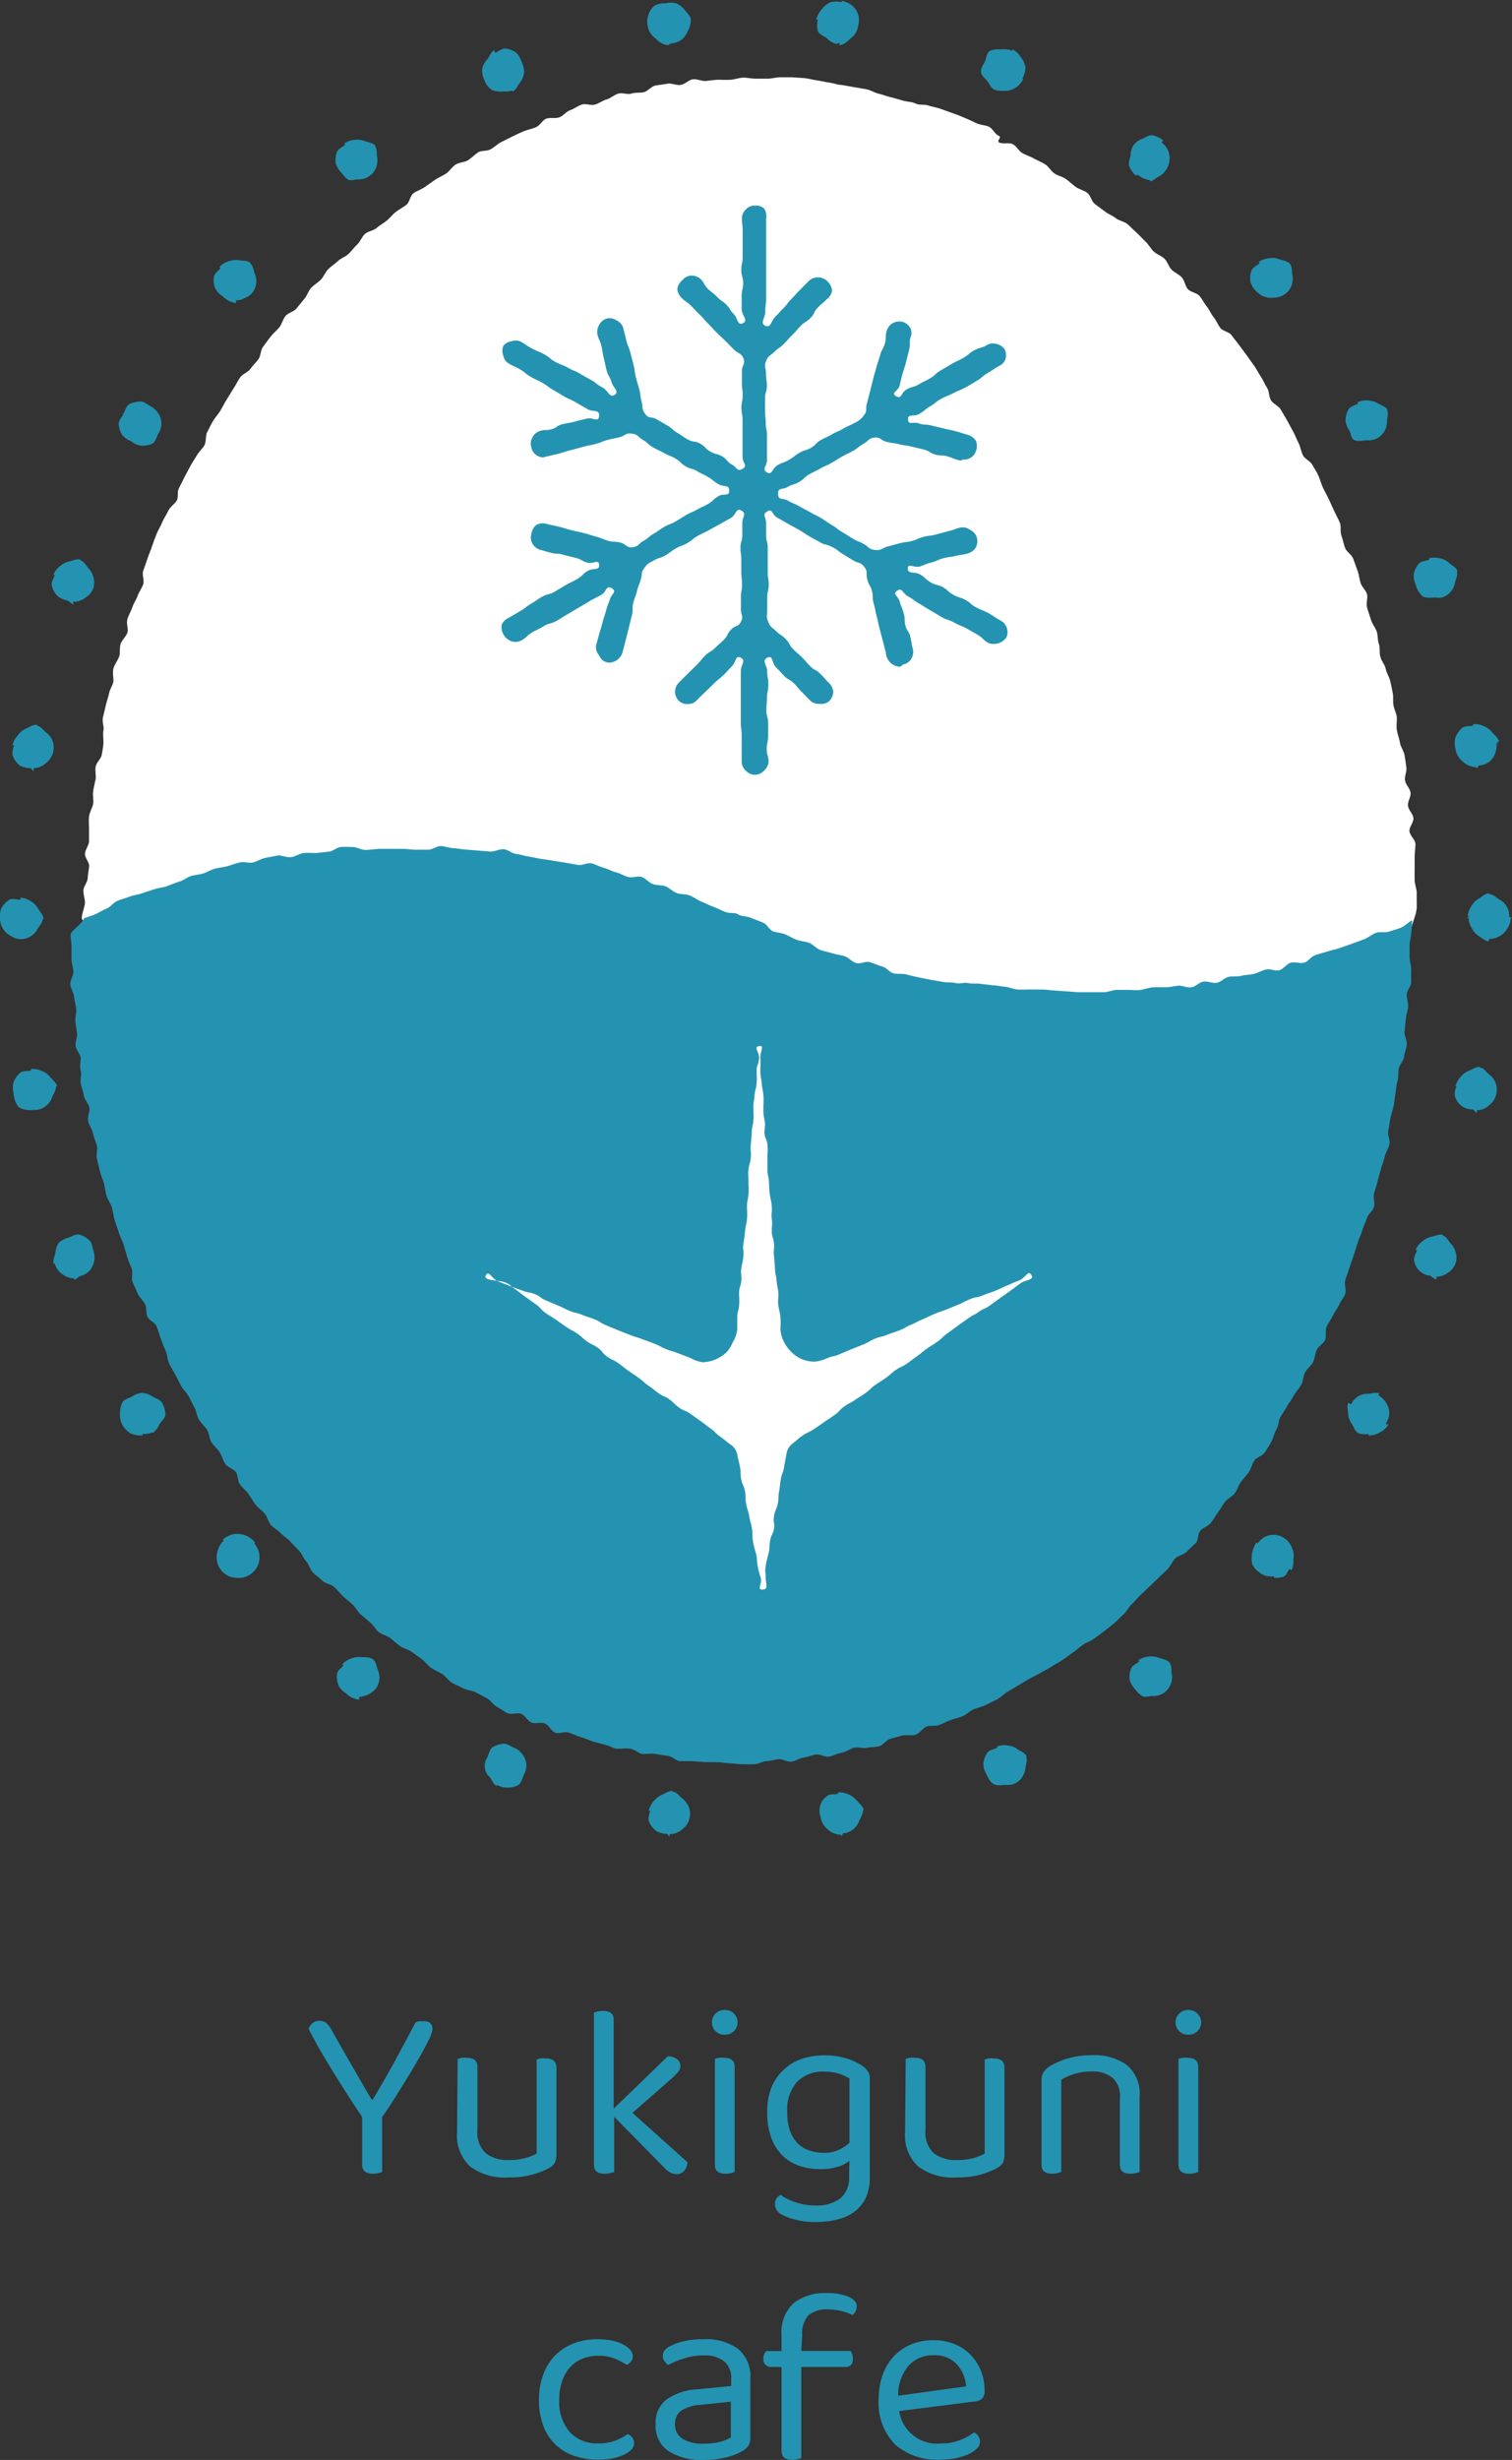 <svg xmlns="http://www.w3.org/2000/svg" viewBox="0 0 122.5 199.23">
  <rect x="0" y="0" width="122.5" height="199.23" fill="#333333" stroke="none"/>
  <defs>
    <style>
      .cls-1 {
        fill: #2493b1;
      }

      .cls-2 {
        fill: #fff;
      }
    </style>
  </defs>
  <g id="レイヤー_2" data-name="レイヤー 2">
    <g id="ロゴマーク">
      <g>
        <g>
          <path class="cls-1" d="M35.12,164.35a2.57,2.57,0,0,1-.3.85c-.2.42-.48.94-.84,1.57s-.79,1.34-1.29,2.14-1,1.65-1.65,2.54v4.46a1.74,1.74,0,0,1-.31.09,2,2,0,0,1-.43.05c-.59,0-.88-.25-.88-.74v-3.86c-.37-.55-.76-1.13-1.15-1.74l-1.17-1.86c-.39-.63-.75-1.24-1.1-1.84s-.65-1.17-.92-1.7a1.06,1.06,0,0,1,.3-.43.81.81,0,0,1,.58-.21.84.84,0,0,1,.59.2,2.45,2.45,0,0,1,.43.6l.75,1.32.88,1.54.87,1.51c.28.49.52.89.72,1.21h.08c.69-1.16,1.31-2.24,1.85-3.24s1.08-2,1.61-3a.83.83,0,0,1,.29-.11l.33,0C34.87,163.67,35.12,163.9,35.12,164.35Z" transform="translate(-0.08)"/>
          <path class="cls-1" d="M37.16,166.75a1.74,1.74,0,0,1,.31-.09,2.14,2.14,0,0,1,.45,0c.56,0,.84.25.84.74v5.14a2.26,2.26,0,0,0,.68,1.85,2.88,2.88,0,0,0,1.88.55,4.85,4.85,0,0,0,1.36-.17,4.32,4.32,0,0,0,.88-.35v-7.62a1.74,1.74,0,0,1,.31-.09,2,2,0,0,1,.43,0c.57,0,.86.25.86.74v7a1.76,1.76,0,0,1-.11.67,1.16,1.16,0,0,1-.53.49,6.57,6.57,0,0,1-1.27.5,6.93,6.93,0,0,1-2,.24,4.7,4.7,0,0,1-3.07-.88,3.39,3.39,0,0,1-1.07-2.76Z" transform="translate(-0.08)"/>
          <path class="cls-1" d="M49.5,176a2,2,0,0,1-.44.05c-.57,0-.86-.24-.86-.72V163a1.74,1.74,0,0,1,.31-.09,2.14,2.14,0,0,1,.45-.05q.84,0,.84.72v7.2l4.38-4.24a1.26,1.26,0,0,1,.75.23.66.66,0,0,1,.27.55.72.72,0,0,1-.18.49c-.12.14-.28.3-.48.49l-3.22,2.82,4.46,4a1.23,1.23,0,0,1-.27.7.79.79,0,0,1-.61.26,1.06,1.06,0,0,1-.55-.15,2.16,2.16,0,0,1-.51-.43l-4-4.06v4.48Z" transform="translate(-0.08)"/>
          <path class="cls-1" d="M57.76,163.79a1,1,0,0,1,.29-.71,1,1,0,0,1,.75-.29,1,1,0,0,1,.74.29,1,1,0,0,1,0,1.42,1,1,0,0,1-.74.29,1,1,0,0,1-.75-.29A1,1,0,0,1,57.76,163.79Zm1.84,12.12-.3.09a2,2,0,0,1-.44.05c-.57,0-.86-.24-.86-.72v-8.58a1.74,1.74,0,0,1,.31-.09,2.14,2.14,0,0,1,.45,0c.56,0,.84.25.84.74Z" transform="translate(-0.08)"/>
          <path class="cls-1" d="M68.9,175a2.69,2.69,0,0,1-.93.48,4.48,4.48,0,0,1-1.41.2,5.29,5.29,0,0,1-1.66-.25,3.64,3.64,0,0,1-1.37-.8,4,4,0,0,1-.94-1.43,5.88,5.88,0,0,1-.35-2.14,5.34,5.34,0,0,1,.34-2,4.16,4.16,0,0,1,1-1.44,3.88,3.88,0,0,1,1.45-.87,5.76,5.76,0,0,1,1.86-.29,6,6,0,0,1,1.69.23,4.68,4.68,0,0,1,1.29.57,1.93,1.93,0,0,1,.49.45,1,1,0,0,1,.19.61v8a3.89,3.89,0,0,1-.33,1.69,3,3,0,0,1-.92,1.12,3.85,3.85,0,0,1-1.39.63,7.18,7.18,0,0,1-1.72.2,6.2,6.2,0,0,1-1.73-.21,4.59,4.59,0,0,1-1-.37,1,1,0,0,1-.6-.86.87.87,0,0,1,.13-.47.91.91,0,0,1,.33-.29,4.44,4.44,0,0,0,1.18.59,4.94,4.94,0,0,0,1.66.27,3.19,3.19,0,0,0,2-.57,2.19,2.19,0,0,0,.71-1.83Zm-2.16-.64a2.94,2.94,0,0,0,1.31-.25,3.5,3.5,0,0,0,.85-.57v-5.2a3.37,3.37,0,0,0-.85-.39,3.92,3.92,0,0,0-1.21-.17,2.89,2.89,0,0,0-2.17.82,3.34,3.34,0,0,0-.81,2.44,4.58,4.58,0,0,0,.22,1.53,2.82,2.82,0,0,0,.61,1,2.29,2.29,0,0,0,.92.58A3.52,3.52,0,0,0,66.74,174.35Z" transform="translate(-0.08)"/>
          <path class="cls-1" d="M73.46,166.75a1.74,1.74,0,0,1,.31-.09,2.14,2.14,0,0,1,.45,0c.56,0,.84.25.84.74v5.14a2.26,2.26,0,0,0,.68,1.85,2.88,2.88,0,0,0,1.88.55,4.85,4.85,0,0,0,1.36-.17,4.32,4.32,0,0,0,.88-.35v-7.62a1.74,1.74,0,0,1,.31-.09,2,2,0,0,1,.43,0c.57,0,.86.25.86.74v7a1.76,1.76,0,0,1-.11.67,1.16,1.16,0,0,1-.53.49,6.57,6.57,0,0,1-1.27.5,6.93,6.93,0,0,1-2,.24,4.7,4.7,0,0,1-3.07-.88,3.39,3.39,0,0,1-1.07-2.76Z" transform="translate(-0.08)"/>
          <path class="cls-1" d="M90.23,168.29a2.55,2.55,0,0,0-1.69-.52,4.73,4.73,0,0,0-1.42.2,5.27,5.27,0,0,0-1.06.46v7.48l-.3.09a2,2,0,0,1-.44.05c-.57,0-.86-.24-.86-.72v-6.82a1.31,1.31,0,0,1,.17-.69,1.73,1.73,0,0,1,.59-.53,6.09,6.09,0,0,1,1.38-.58,6.8,6.8,0,0,1,1.94-.26,4.53,4.53,0,0,1,2.87.82,3.08,3.08,0,0,1,1,2.58v6.06a1.74,1.74,0,0,1-.31.09,2,2,0,0,1-.43.05c-.57,0-.86-.24-.86-.72v-5.4A2,2,0,0,0,90.23,168.29Z" transform="translate(-0.08)"/>
          <path class="cls-1" d="M95.32,163.79a1,1,0,0,1,.29-.71,1,1,0,0,1,.75-.29,1,1,0,0,1,.74.29,1,1,0,0,1,0,1.42,1,1,0,0,1-.74.29,1,1,0,0,1-.75-.29A1,1,0,0,1,95.32,163.79Zm1.84,12.12-.3.09a2,2,0,0,1-.44.05c-.57,0-.86-.24-.86-.72v-8.58a1.74,1.74,0,0,1,.31-.09,2.14,2.14,0,0,1,.45,0c.56,0,.84.25.84.74Z" transform="translate(-0.08)"/>
          <path class="cls-1" d="M48.55,190.79a3.48,3.48,0,0,0-1.26.23,2.66,2.66,0,0,0-1,.68,3.17,3.17,0,0,0-.66,1.12,4.55,4.55,0,0,0-.24,1.53,3.7,3.7,0,0,0,.86,2.63,3,3,0,0,0,2.3.91,3.76,3.76,0,0,0,1.4-.23,5.24,5.24,0,0,0,1-.53,1.07,1.07,0,0,1,.36.3.72.72,0,0,1,.14.44.74.74,0,0,1-.22.52,1.93,1.93,0,0,1-.61.42,4.15,4.15,0,0,1-.92.29,6.21,6.21,0,0,1-3.07-.19,4.15,4.15,0,0,1-1.52-.9,4,4,0,0,1-1-1.51,5.83,5.83,0,0,1-.36-2.15,5.59,5.59,0,0,1,.38-2.13,4.37,4.37,0,0,1,1-1.53,4.26,4.26,0,0,1,1.51-.93,5.4,5.4,0,0,1,1.85-.31,5.91,5.91,0,0,1,1.15.11,3.46,3.46,0,0,1,.91.31,1.87,1.87,0,0,1,.59.45.8.8,0,0,1,.21.51.68.68,0,0,1-.14.42.92.92,0,0,1-.36.28,5.49,5.49,0,0,0-1-.52A3.48,3.48,0,0,0,48.55,190.79Z" transform="translate(-0.08)"/>
          <path class="cls-1" d="M57.11,189.45a4.44,4.44,0,0,1,2.76.78,2.9,2.9,0,0,1,1,2.46v4.74a1.14,1.14,0,0,1-.17.67,1.61,1.61,0,0,1-.51.43,5,5,0,0,1-1.27.49,7.09,7.09,0,0,1-1.81.21,5,5,0,0,1-2.91-.74,2.46,2.46,0,0,1-1-2.14,2.38,2.38,0,0,1,.86-2,4.65,4.65,0,0,1,2.42-.83l2.84-.28v-.56a1.72,1.72,0,0,0-.6-1.46,2.58,2.58,0,0,0-1.62-.46,5.08,5.08,0,0,0-1.58.24,9.05,9.05,0,0,0-1.32.54,1.78,1.78,0,0,1-.29-.32.64.64,0,0,1-.13-.4.74.74,0,0,1,.14-.46,1.37,1.37,0,0,1,.44-.34,4.76,4.76,0,0,1,1.24-.43A7.25,7.25,0,0,1,57.11,189.45Zm0,8.46a4.92,4.92,0,0,0,1.39-.17,3,3,0,0,0,.79-.33v-2.9l-2.48.26a3.11,3.11,0,0,0-1.54.47,1.28,1.28,0,0,0-.5,1.09,1.33,1.33,0,0,0,.58,1.17A3.09,3.09,0,0,0,57.13,197.91Z" transform="translate(-0.08)"/>
          <path class="cls-1" d="M65,190.4h4a2.17,2.17,0,0,1,.12.26,1.12,1.12,0,0,1,.06.38c0,.44-.21.66-.62.66H65v7.38l-.3.09a1.52,1.52,0,0,1-.44.05c-.57,0-.86-.24-.86-.72v-6.8h-.86a.59.59,0,0,1-.61-.63.79.79,0,0,1,.06-.39.66.66,0,0,1,.17-.27h1.24v-1.35a3.16,3.16,0,0,1,1-2.55,4.07,4.07,0,0,1,2.65-.79,4.35,4.35,0,0,1,1.79.3c.43.2.65.45.65.74a.93.93,0,0,1-.34.74,3.88,3.88,0,0,0-.9-.33,4.85,4.85,0,0,0-1-.13,2.33,2.33,0,0,0-1.7.5,2.27,2.27,0,0,0-.48,1.6Z" transform="translate(-0.08)"/>
          <path class="cls-1" d="M72.93,195.27a3.1,3.1,0,0,0,3.44,2.62,3.88,3.88,0,0,0,1.52-.28A4.83,4.83,0,0,0,79,197a.85.85,0,0,1,.48.76.75.75,0,0,1-.25.54,2.25,2.25,0,0,1-.68.46,4.9,4.9,0,0,1-1,.32,6,6,0,0,1-1.23.12A5.16,5.16,0,0,1,72.62,198a4.8,4.8,0,0,1-1.35-3.68,5.8,5.8,0,0,1,.33-2,4.41,4.41,0,0,1,.92-1.51,4,4,0,0,1,1.41-.95,4.74,4.74,0,0,1,1.78-.33,4.49,4.49,0,0,1,1.66.3,3.76,3.76,0,0,1,1.31.85,4,4,0,0,1,.86,1.3,4.22,4.22,0,0,1,.31,1.65.86.86,0,0,1-.2.63.93.93,0,0,1-.56.23Zm2.76-4.52a2.64,2.64,0,0,0-2,.85,3.6,3.6,0,0,0-.84,2.43l5.5-.76a2.94,2.94,0,0,0-.77-1.81A2.46,2.46,0,0,0,75.69,190.75Z" transform="translate(-0.08)"/>
        </g>
        <g>
          <path class="cls-1" d="M54.1,148.52a1.8,1.8,0,0,1-.87-.24,1.82,1.82,0,0,1-.56-.73c-.11-.27,0-.58.09-.89l-.13,0a2,2,0,0,1,1.08-1.3c.28-.11.57-.35.88-.3v.06c.32,0,.51.34.74.52a1.59,1.59,0,0,1,.53.65,1.57,1.57,0,0,1,.11.84h0a1.5,1.5,0,0,1-.59,1,1.52,1.52,0,0,1-1.06.42v.22C54.26,148.73,54.18,148.53,54.1,148.52Zm12.45-1.42a1.44,1.44,0,0,1,.54-1.64c.23-.18.57-.12.88-.17l0-.13a1.95,1.95,0,0,1,1.55.69c.18.23.49.44.54.75H70c0,.32-.19.58-.3.85a1.54,1.54,0,0,1-.48.69,1.5,1.5,0,0,1-.77.34v.17a1.34,1.34,0,0,0,0-.2l0,0c-.09,0-.14.25-.23.25v-.1a1.72,1.72,0,0,1-1.12-.47A1.63,1.63,0,0,1,66.55,147.1Zm-26.21-2.54,0,0,0,.09c-.29-.13-.39-.46-.56-.7a1.21,1.21,0,0,1-.22-1.61h0c.13-.29.19-.66.42-.83a2.07,2.07,0,0,1,.91-.29c.29,0,.55.21.84.33v0a1.43,1.43,0,0,1,.66.52,1.42,1.42,0,0,1,.15,1.62h0c-.14.32-.21.71-.48.89a1.91,1.91,0,0,1-1,.19v0A1.74,1.74,0,0,1,40.34,144.56ZM80,143.69a1.67,1.67,0,0,1-.25-.86,1.84,1.84,0,0,1,.32-.87c.17-.24.51-.27.8-.4l0-.12a1.62,1.62,0,0,1,.87-.07,1.55,1.55,0,0,1,.8.31c.24.17.6.29.73.58l-.06,0c.13.29,0,.6-.05.9a1.6,1.6,0,0,1-.28.79,1.42,1.42,0,0,1-.65.53v0a1.69,1.69,0,0,1-.67.08v0c-.34,0-.73.1-1-.08S80.13,144,80,143.69Zm-51.86-6.53a1.75,1.75,0,0,1-.63-.64,1.92,1.92,0,0,1-.12-.92c0-.29.33-.48.52-.73l-.1-.08a1.67,1.67,0,0,1,.74-.47,1.65,1.65,0,0,1,.85-.11c.29,0,.67,0,.91.19l0,0c.25.2.26.55.37.82a1.6,1.6,0,0,1,.13.83,1.5,1.5,0,0,1-.33.78h0a2.12,2.12,0,0,1-1.3.61v.22A1.87,1.87,0,0,1,28.13,137.16Zm63.93-.33a1.73,1.73,0,0,1-.46-.76,1.9,1.9,0,0,1,.1-.92c.11-.28.43-.39.68-.59l-.09-.1a1.8,1.8,0,0,1,.83-.29,1.69,1.69,0,0,1,.86.1c.27.11.65.14.85.39l0,0c.19.25.12.59.17.88a1.6,1.6,0,0,1-.07.84,1.65,1.65,0,0,1-.5.68v0a1.53,1.53,0,0,1-1,.3v0c-.26,0-.58.15-.82,0S92.23,137.05,92.06,136.83ZM18,127.17a1.61,1.61,0,0,1-.35-.79,1.68,1.68,0,0,1,.09-.86,1.62,1.62,0,0,1,.47-.74l-.08-.09a2.08,2.08,0,0,1,.86-.44,2,2,0,0,1,1,.11,2,2,0,0,1,.77.58l-.08.07a1.75,1.75,0,0,1,.4.82,1.77,1.77,0,0,1-.09.91,1.71,1.71,0,0,1-.55.71l0,0a1.59,1.59,0,0,1-1.08.34h0A1.63,1.63,0,0,1,18,127.17Zm84.18.22a1.8,1.8,0,0,1-.64-.68,2.33,2.33,0,0,1,.34-1.79l.1.08a1.54,1.54,0,0,1,2.36-.26l0,0a1.66,1.66,0,0,1,.45.72,1.52,1.52,0,0,1,.08.82c0,.29,0,.65-.17.9l-.14-.12c-.17.21-.26.52-.48.63a1.93,1.93,0,0,1-.79.09v-.12A1.58,1.58,0,0,1,102.15,127.39ZM10,115.41a1.83,1.83,0,0,1-.2-.91,2,2,0,0,1,.2-.93c.15-.25.52-.33.8-.48l0,0a1.61,1.61,0,0,1,.81-.28,1.62,1.62,0,0,1,.82.29c.25.16.63.24.78.52l0,0a2,2,0,0,1,.27.92c0,.31-.32.55-.48.81a1.67,1.67,0,0,1-.55.71l0-.06a1.73,1.73,0,0,1-.81.13v.11a1.91,1.91,0,0,1-1-.16A1.93,1.93,0,0,1,10,115.41Zm100.12.65c-.28-.15-.36-.48-.51-.73a1.54,1.54,0,0,1-.3-.79c0-.29-.13-.65,0-.93l.24.13a1.43,1.43,0,0,1,1.36-.86c.29,0,.64-.17.92,0l-.07.13a1.7,1.7,0,0,1,.63.62,1.64,1.64,0,0,1,.25.83,1.58,1.58,0,0,1-.28.81l.13.2v-.16l.08.07a1.75,1.75,0,0,1-.71.64,1.78,1.78,0,0,1-.9.24v-.12A1.74,1.74,0,0,1,110.09,116.06ZM4.5,102.31s-.07,0-.07,0l0,.06c-.1-.3.08-.6.14-.88a1.67,1.67,0,0,1,.27-.83,1.7,1.7,0,0,1,.77-.42h0c.3-.1.61-.31.9-.25a2,2,0,0,1,.82.47c.22.2.22.54.32.84h0a1.65,1.65,0,0,1-.31,1.61,1.49,1.49,0,0,1-.74.43v0c-.18.06-.33.3-.51.3v-.1a1.73,1.73,0,0,1-1-.37A1.64,1.64,0,0,1,4.5,102.31Zm111.38,1a1.46,1.46,0,0,1-1.23-1.2c-.06-.29.14-.57.24-.87l-.12,0a1.59,1.59,0,0,1,.53-.69,1.53,1.53,0,0,1,.77-.39c.29-.06.62-.24.92-.14l0,.05c.3.1.43.43.63.65a1.46,1.46,0,0,1,.4.73,1.51,1.51,0,0,1,0,.84h0a1.55,1.55,0,0,1-.63.79,1.51,1.51,0,0,1-.94.32v.22C116.23,103.57,116.07,103.36,115.88,103.29ZM1.18,88.54a1.73,1.73,0,0,1,0-.9,1.9,1.9,0,0,1,.53-.75c.23-.19.57-.13.88-.18l0-.13a1.62,1.62,0,0,1,.87.16,1.49,1.49,0,0,1,.69.5c.19.23.5.44.55.75H4.6c.05.31-.18.58-.29.85a1.48,1.48,0,0,1-.47.7,1.56,1.56,0,0,1-.77.35v0a2.48,2.48,0,0,1-.27,0v0a1.85,1.85,0,0,1-1.2-.22A1.9,1.9,0,0,1,1.18,88.54ZM119.4,89.85a1.45,1.45,0,0,1-1.42-1c-.1-.28,0-.58.1-.89L118,88a1.61,1.61,0,0,1,.42-.78,1.53,1.53,0,0,1,.69-.51c.27-.1.57-.34.88-.29v.06c.32,0,.5.35.73.54a1.49,1.49,0,0,1,.52.65,1.59,1.59,0,0,1,.09.84h0a1.54,1.54,0,0,1-.6,1,1.47,1.47,0,0,1-1,.41v.22C119.57,90.06,119.49,89.86,119.4,89.85ZM.08,74.43a1.73,1.73,0,0,1,.12-.89,1.87,1.87,0,0,1,.64-.67c.26-.14.58,0,.9,0V72.7a1.66,1.66,0,0,1,.83.29,1.53,1.53,0,0,1,.6.61c.15.25.43.51.43.83H3.54c0,.31-.27.54-.42.8a1.46,1.46,0,0,1-.57.61,1.49,1.49,0,0,1-.81.22v0a1.54,1.54,0,0,1-.81-.27,1.62,1.62,0,0,1-.61-.58A1.6,1.6,0,0,1,.08,74.43Zm119-.07s-.13,0-.13-.08h0s.2,0,.2-.06H119a1.6,1.6,0,0,1,.29-.83,1.53,1.53,0,0,1,.6-.61c.26-.15.52-.43.83-.43v.06c.32,0,.55.27.8.42a1.48,1.48,0,0,1,.62.57,1.56,1.56,0,0,1,.22.81h0s0,.05,0,.08h0s.22,0,.22.07h-.1a1.72,1.72,0,0,1-.28.85,1.68,1.68,0,0,1-.63.61,1.63,1.63,0,0,1-.85.22v.19c-.31,0-.58-.27-.84-.42a1.58,1.58,0,0,1-.56-.64A1.54,1.54,0,0,1,119.07,74.36ZM2.54,62.21A1.84,1.84,0,0,1,1.68,62a1.89,1.89,0,0,1-.55-.74c-.11-.28,0-.58.09-.9l-.13,0a1.69,1.69,0,0,1,.41-.77A1.61,1.61,0,0,1,2.2,59c.27-.11.57-.34.88-.29v.06c.31.05.49.35.72.54a1.49,1.49,0,0,1,.52.65,1.59,1.59,0,0,1,.09.84h0a1.59,1.59,0,0,1-.6,1,1.52,1.52,0,0,1-1,.41v.22C2.71,62.43,2.63,62.23,2.54,62.21ZM118,60.62a1.63,1.63,0,0,1,0-.9,1.86,1.86,0,0,1,.54-.76c.23-.18.56-.13.88-.18l0-.12a1.52,1.52,0,0,1,.87.15,1.58,1.58,0,0,1,.69.51c.19.22.5.44.55.75l-.12,0v.21l-.11-.13a1.48,1.48,0,0,1-.08.84,1.41,1.41,0,0,1-1.28,1v0c-.09,0-.17.24-.26.24v-.1a1.66,1.66,0,0,1-1.1-.46A1.57,1.57,0,0,1,118,60.62ZM5.52,48.63a1.71,1.71,0,0,1-.81-.39,1.71,1.71,0,0,1-.43-.82c-.06-.29.15-.56.24-.86l-.12,0a1.68,1.68,0,0,1,.53-.7,1.71,1.71,0,0,1,.77-.39c.28-.06.61-.24.91-.14l0,.06c.31.1.44.42.64.64a1.51,1.51,0,0,1,.4.73,1.55,1.55,0,0,1,0,.85h0a1.52,1.52,0,0,1-.64.79,1.48,1.48,0,0,1-1,.33v.22C5.85,48.91,5.7,48.69,5.52,48.63Zm109.27-1.25a1.79,1.79,0,0,1-.17-.89,1.89,1.89,0,0,1,.4-.83c.2-.22.54-.22.84-.32l0-.12a1.64,1.64,0,0,1,.88,0,1.57,1.57,0,0,1,.76.38c.22.2.57.36.66.66h-.05c.1.31-.08.61-.14.9a1.52,1.52,0,0,1-.35.76,1.55,1.55,0,0,1-.7.47v0a1.58,1.58,0,0,1-.53,0v0c-.37,0-.79.09-1.08-.12A1.86,1.86,0,0,1,114.79,47.38ZM10.71,35.74a1.73,1.73,0,0,1-.73-.52,1.86,1.86,0,0,1-.28-.88c0-.3.24-.53.39-.81L10,33.47v.07l.07,0c.15-.28.23-.65.48-.8a2,2,0,0,1,.93-.22c.29,0,.53.24.81.39l0,0a1.65,1.65,0,0,1,.62.58,1.44,1.44,0,0,1,0,1.62h0c-.15.29-.22.66-.49.82a1.91,1.91,0,0,1-.95.16v0A1.63,1.63,0,0,1,10.71,35.74Zm98.7-.86a1.75,1.75,0,0,1-.32-.84,1.86,1.86,0,0,1,.25-.89c.16-.25.49-.31.77-.46l-.06-.11a1.89,1.89,0,0,1,1.69.1c.25.15.61.25.77.53l-.06,0c.15.28,0,.61,0,.91a1.53,1.53,0,0,1-.21.81,1.55,1.55,0,0,1-.61.58v0a1.55,1.55,0,0,1-.79.15v0c-.31,0-.68.12-1,0S109.56,35.17,109.41,34.88ZM18.13,24a1.75,1.75,0,0,1-.62-.65,1.8,1.8,0,0,1-.1-.92c.05-.29.34-.47.54-.72l-.1-.08a1.57,1.57,0,0,1,.74-.46,1.55,1.55,0,0,1,.85-.09c.29.05.67,0,.91.2l0,.05c.25.2.26.55.36.82a1.5,1.5,0,0,1,.12.83,1.53,1.53,0,0,1-.34.77l0,0a1.41,1.41,0,0,1-.6.4,1.54,1.54,0,0,1-.69.18v.22A1.84,1.84,0,0,1,18.13,24Zm83.74-.4a1.78,1.78,0,0,1-.48-.76,1.8,1.8,0,0,1,.08-.92c.11-.28.43-.4.67-.6l-.08-.1a1.64,1.64,0,0,1,.82-.3,1.58,1.58,0,0,1,.86.08c.27.1.65.13.85.37l0,0c.2.25.14.59.19.88a1.53,1.53,0,0,1-.54,1.53v0a1.55,1.55,0,0,1-1,.33v0A1.56,1.56,0,0,1,101.87,23.59ZM27.75,14a1.85,1.85,0,0,1-.47-.77,1.92,1.92,0,0,1,.1-.92c.11-.27.43-.39.68-.59l-.08-.1a1.57,1.57,0,0,1,.83-.29,1.65,1.65,0,0,1,.85.1c.27.11.65.14.85.39l-.05,0c.19.25.12.6.17.89a1.56,1.56,0,0,1-.07.83,1.46,1.46,0,0,1-.5.68l0,0a1.51,1.51,0,0,1-1,.31v0c-.27,0-.58.16-.81,0S27.91,14.18,27.75,14Zm64.48.15-.08.09a1.8,1.8,0,0,1-.56-.73c-.11-.28,0-.59.09-.89a1.53,1.53,0,0,1,.22-.84l0,0a1.62,1.62,0,0,1,.68-.52c.29-.11.58-.35.89-.3a2,2,0,0,1,.85.42l-.13.16a1.54,1.54,0,0,1,.52.65,1.51,1.51,0,0,1,.11.84,1.58,1.58,0,0,1-.31.79l0,0a1.52,1.52,0,0,1-.56.48c-.23.11-.45.38-.71.38v-.1A1.67,1.67,0,0,1,92.23,14.12ZM39.3,6.43a1.75,1.75,0,0,1-.15-.89,1.72,1.72,0,0,1,.44-.77c.17-.23.27-.58.56-.71l0,.12h0l.06.1c.29-.13.55-.38.84-.35a2,2,0,0,1,.87.35,2,2,0,0,1,.44.79h0a1.64,1.64,0,0,1,.18.85,1.71,1.71,0,0,1-.35.79c-.18.24-.3.58-.59.71l0-.09a1.53,1.53,0,0,1-.7.07v0a1.78,1.78,0,0,1-1-.13A1.77,1.77,0,0,1,39.3,6.43Zm41.36.84c-.29-.13-.4-.45-.58-.69s-.49-.44-.52-.75.19-.57.32-.86l0,0c.12-.29.14-.66.38-.84A2,2,0,0,1,81.2,4a1.63,1.63,0,0,1,.87.11L82.12,4a1.77,1.77,0,0,1,.68.65,1.75,1.75,0,0,1,.36.84,1.79,1.79,0,0,1-.26.87l.09,0a1.64,1.64,0,0,1-1.61,1v0A1.93,1.93,0,0,1,80.66,7.27ZM52.55,2.09a1.68,1.68,0,0,1,.06-.87A1.7,1.7,0,0,1,53.1.46,1.74,1.74,0,0,1,54,.27L54,0V.06l0,.21a1.73,1.73,0,0,1,.85,0,1.59,1.59,0,0,1,.69.53c.19.23.47.46.51.77h0a1.81,1.81,0,0,1-.23.91,1.85,1.85,0,0,1-.52.74,1.67,1.67,0,0,1-.85.3v0c-.09,0-.17.14-.26.14v0a1.64,1.64,0,0,1-1-.55A1.53,1.53,0,0,1,52.55,2.09ZM67.82,3.56a1.77,1.77,0,0,1-.76-.47c-.24-.19-.61-.29-.72-.58a1.83,1.83,0,0,1,0-.93l-.13,0a2,2,0,0,1,.45-.83,1.87,1.87,0,0,1,.71-.57,1.87,1.87,0,0,1,.91,0V.07a1.85,1.85,0,0,1,.83.37,1.71,1.71,0,0,1,.5.74,1.56,1.56,0,0,1,0,.86h0a1.43,1.43,0,0,1-.53,1c-.31.27-.62.61-1,.61V3.47C68,3.47,67.9,3.56,67.82,3.56Z" transform="translate(-0.08)"/>
          <g>
            <path class="cls-2" d="M6.7,74.38c.15.31.48.56.64.86s.22.66.38,1,.25.65.43,1,.6.44.78.73.29.63.48.91.17.72.37,1,.41.55.62.83.45.53.66.79.38.59.6.85.48.5.71.76.59.38.83.63.42.56.66.8.49.49.74.72.7.25,1,.47.29.73.55,1,.51.47.78.68l.83.62c.28.2.58.39.86.58s.77.09,1.05.28.45.58.74.76.53.45.83.62.76.05,1.06.22.47.57.78.72.68.17,1,.32.54.49.85.63.7.11,1,.25.58.38.9.51.61.33.93.46.67.17,1,.29.71.06,1,.17l1,.31c.33.11.57.49.9.59s.71,0,1,.1.63.28,1,.37l1,.26c.33.08.74-.12,1.07,0s.65.24,1,.32.61.43.95.5.68.09,1,.16l1,.17c.33.06.68.09,1,.14s.67.19,1,.24.68.07,1,.12.72-.23,1.06-.18.66.23,1,.27.67.15,1,.18.68.1,1,.13l1,.11c.34,0,.71-.22,1-.19s.66.33,1,.36.68.13,1,.15.68.09,1,.11l1,0,1,0c.34,0,.68,0,1,0s.7-.33,1-.32.68.14,1,.14.68.14,1,.14.68.12,1,.12.69-.33,1-.33.69.27,1,.27.69-.16,1-.17.68.21,1,.2.68-.19,1-.19.69.11,1,.11.69,0,1,0,.69,0,1,0,.69-.25,1-.26.68-.16,1-.16l1,0c.35,0,.7.33,1,.32s.68-.18,1-.19.69,0,1,0,.68-.18,1-.19.7.18,1,.16.68-.11,1-.13.68-.13,1-.15.7.2,1,.17.66-.45,1-.48.69,0,1,0,.72.25,1.06.21.66-.23,1-.27.69,0,1-.09l1-.14,1-.16c.34-.06.67-.18,1-.24s.64-.3,1-.36.66-.2,1-.27l1-.2c.34-.08.68-.12,1-.2s.7,0,1-.12.65-.22,1-.32.66-.2,1-.3.67-.17,1-.28.67-.18,1-.3.67-.18,1-.31.63-.27,1-.4l.93-.45c.31-.14.55-.42.86-.58s.61-.31.91-.47.65-.24,1-.41.52-.47.81-.65.62-.29.91-.48.55-.4.84-.6.71-.19,1-.4.34-.68.6-.9.7-.23,1-.46.53-.44.78-.67.26-.72.51-1,.56-.4.79-.65.67-.33.89-.59.29-.65.51-.92.33-.61.54-.88.67-.35.87-.63.3-.63.49-.92.19-.69.37-1,.6-.43.78-.73.25-.64.42-.94.14-.7.3-1,.33-.59.48-.9.35-.59.49-.9.33-.6.47-.92.21-.64.34-1,.19-.67.18-1,0-.68,0-1-.16-.68-.17-1,0-.69,0-1,0-.69,0-1,.08-.69.06-1-.45-.66-.48-1,.35-.72.32-1.06-.4-.65-.44-1,.25-.72.21-1.06-.4-.64-.45-1,.16-.71.11-1.05-.09-.68-.15-1-.31-.64-.37-1-.19-.66-.25-1,0-.71,0-1-.2-.66-.27-1,0-.7-.06-1-.13-.67-.21-1-.29-.63-.37-1-.36-.62-.44-1,0-.7-.11-1-.07-.7-.17-1-.36-.6-.46-.93-.22-.65-.32-1,.06-.74,0-1.06-.41-.59-.52-.92-.13-.68-.25-1l-.36-1c-.12-.32-.52-.53-.65-.85s-.17-.67-.3-1,0-.75-.13-1.06-.31-.62-.45-.93-.29-.63-.43-.94-.32-.61-.47-.92-.23-.65-.38-1-.34-.6-.5-.9-.6-.46-.76-.77-.19-.67-.36-1-.27-.63-.44-.93-.32-.61-.49-.9-.34-.6-.52-.89-.6-.44-.78-.73-.13-.73-.31-1-.31-.62-.5-.9-.34-.6-.54-.88-.4-.56-.6-.84l-.61-.83c-.21-.28-.43-.54-.63-.82s-.7-.32-.91-.59-.33-.61-.55-.88-.34-.6-.56-.87-.36-.59-.59-.85-.7-.29-.93-.54-.26-.7-.49-.95-.59-.39-.83-.63-.33-.64-.57-.88-.62-.35-.87-.58-.41-.57-.66-.8-.47-.5-.73-.73-.49-.48-.75-.7-.68-.27-.94-.48-.62-.33-.88-.54l-.82-.61c-.27-.21-.34-.69-.61-.9s-.65-.28-.92-.47-.53-.45-.81-.65-.65-.26-.93-.45-.46-.55-.75-.74-.62-.3-.91-.47-.64-.27-.94-.44-.47-.56-.77-.72-.79,0-1.09-.13S81.3,11.11,81,11s-.48-.58-.79-.73-.69-.14-1-.28-.62-.3-.94-.43-.63-.27-1-.39l-1-.36c-.32-.11-.67-.16-1-.27s-.7,0-1-.15-.66-.14-1-.23-.65-.2-1-.28-.65-.21-1-.29-.63-.29-1-.36-.68-.11-1-.17l-1-.18c-.34,0-.67-.15-1-.19s-.67-.14-1-.18-.68-.15-1-.18l-1-.07c-.35,0-.69,0-1,0s-.69.12-1,.11h-1c-.34,0-.69-.09-1-.08s-.68.15-1,.17-.69,0-1,0-.68.07-1,.1-.71-.18-1.05-.14-.64.41-1,.46-.71-.16-1.05-.1-.68.09-1,.15-.61.47-.94.54-.69,0-1,.11-.73-.1-1.06,0-.61.38-.94.47-.61.32-.94.42-.76-.11-1.08,0-.61.34-.93.45-.56.46-.88.58-.75,0-1.06.11-.51.55-.83.69-.66.19-1,.33-.63.28-.93.43l-.92.46c-.3.16-.55.42-.85.58s-.75.07-1,.24-.53.46-.82.64-.7.16-1,.35-.48.53-.76.72-.62.32-.9.51l-.84.59c-.28.2-.63.3-.91.5s-.31.73-.58.94-.58.36-.85.57-.47.49-.74.71-.57.37-.83.6-.69.25-.94.48-.37.62-.62.85-.45.52-.7.76-.61.34-.86.58-.55.42-.79.66-.36.6-.6.85-.56.42-.79.67-.32.63-.55.89l-.65.79c-.22.26-.67.34-.88.6s-.28.65-.5.92-.5.48-.71.76-.41.54-.61.82-.17.73-.37,1-.46.51-.66.79-.63.4-.82.68-.34.6-.53.89-.36.58-.54.87-.34.6-.51.9-.42.55-.6.84-.31.61-.48.91-.06.76-.22,1.06-.45.53-.62.83-.37.57-.53.88-.33.6-.48.9-.31.61-.46.92,0,.74-.18,1-.54.51-.68.82-.35.59-.48.91-.32.61-.45.93-.25.64-.37,1-.25.64-.37,1-.23.65-.35,1,.11.76,0,1.09-.34.6-.45.93-.33.61-.43.93-.31.63-.41,1,.12.76,0,1.08-.45.59-.55.92,0,.7-.11,1-.37.62-.46.95,0,.71,0,1-.28.64-.35,1-.2.66-.27,1-.17.67-.24,1,.11.71.05,1,0,.7,0,1-.09.67-.14,1-.45.63-.5,1,.06.7,0,1-.16.67-.2,1,.06.7,0,1-.29.66-.33,1,0,.69,0,1,0,.69,0,1-.3.67-.33,1,.36.71.34,1-.11.68-.12,1-.34.67-.35,1,.14.69.13,1S6.7,74,6.7,74.38Z" transform="translate(-0.08)"/>
            <path class="cls-1" d="M6.86,74.39c.32-.14.63-.21.95-.35s.61-.34.93-.47.54-.49.87-.62.66-.21,1-.34.68-.15,1-.27.66-.21,1-.33.68-.12,1-.24.63-.26,1-.37.61-.35.94-.45.69-.11,1-.21.62-.31,1-.4.68-.11,1-.2.65-.23,1-.3.73.1,1.07,0,.64-.31,1-.37l1-.19c.33,0,.72.19,1.06.14s.66-.29,1-.33.69,0,1,0l1-.11c.34,0,.66-.35,1-.38s.69,0,1,0,.71.26,1.06.24.68-.07,1-.09l1,0c.35,0,.69,0,1,0s.69.07,1.05.07.7,0,1,0,.71-.31,1-.3.7.16,1,.17.7.1,1.05.12.69.06,1,.08l1,.08c.35,0,.72-.22,1.06-.19s.67.35,1,.38.68.17,1,.21.69.14,1,.19.69.09,1,.15l1,.16,1,.18c.34.07.75-.2,1.09-.13s.66.28,1,.36.65.29,1,.37.65.29,1,.38.77-.12,1.1,0,.58.47.91.58.71.06,1,.17.59.43.91.55.72.06,1.05.19.6.36.92.49.63.3,1,.43.63.29,1,.43.73,0,1,.18.69.14,1,.27.64.25,1,.39.5.58.82.71.69.12,1,.25.61.33.94.45.69.12,1,.24.57.45.89.57.67.17,1,.28.68.13,1,.24.58.45.91.55.77-.18,1.11-.08.63.26,1,.35.59.48.92.56.71,0,1.05.09.66.17,1,.24l1,.2,1,.17c.33.06.68,0,1,.09s.7-.08,1,0,.68,0,1,.06l1,.12c.34,0,.67.1,1,.12s.67.2,1,.22.68,0,1,0l1,0c.34,0,.69.07,1,.08s.68.06,1,.07.69.07,1,.07l1,0c.35,0,.7,0,1,0s.69-.17,1-.19l1,0c.35,0,.7.06,1,0s.69-.19,1-.21.7,0,1,0,.69-.09,1-.13.73.18,1.07.14.65-.42,1-.47.73.15,1.07.1.63-.43,1-.49.7,0,1-.08.69-.08,1-.15.64-.28,1-.36.75.15,1.08.06.59-.52.92-.61.75.08,1.08,0,.57-.5.89-.61.67-.19,1-.3.68-.16,1-.28l1-.35,1-.37c.32-.13.59-.37.91-.5s.76,0,1.08-.11.67-.19,1-.33.57-.45.88-.58c0,.34-.06.69-.07,1s-.14.68-.14,1,0,.68,0,1,.15.69.13,1,0,.69,0,1-.34.66-.36,1,.14.69.11,1-.16.68-.19,1-.06.68-.1,1,.22.72.18,1.06-.18.67-.22,1-.39.63-.44,1,0,.69-.1,1-.1.68-.16,1-.08.68-.15,1-.19.66-.26,1-.1.68-.17,1,.17.74.1,1.07-.3.64-.38,1-.22.65-.31,1-.19.65-.27,1-.2.65-.29,1,.09.74,0,1.07-.47.58-.57.9-.28.63-.38,1-.26.63-.37,1-.21.65-.32,1-.23.65-.34,1-.22.64-.34,1,.08.77,0,1.09-.36.59-.49.91-.38.59-.52.9-.37.59-.51.9,0,.76-.12,1.07-.54.51-.68.82-.15.69-.31,1-.49.53-.64.83-.15.7-.31,1-.43.54-.59.85-.38.57-.55.87-.36.58-.54.87-.14.71-.32,1-.23.66-.41,1-.35.59-.54.88-.66.38-.85.67-.26.65-.45.94-.45.52-.65.8-.28.64-.49.91-.58.42-.79.69-.36.59-.57.86-.36.59-.58.85-.63.37-.85.63-.14.78-.37,1-.51.46-.74.71-.7.29-.93.54-.36.6-.6.85-.5.46-.74.71l-.74.71-.74.7c-.25.24-.46.52-.71.75s-.4.59-.66.81-.48.49-.74.71l-.81.64c-.27.22-.56.4-.83.61s-.64.3-.91.5-.53.44-.81.63l-.84.6c-.29.19-.59.34-.88.53s-.6.33-.89.51-.62.3-.91.48l-.88.52c-.3.17-.58.36-.88.53s-.54.45-.84.61l-.92.46c-.31.15-.66.22-1,.36s-.56.41-.88.55-.66.19-1,.32-.62.28-.94.4-.73,0-1,.12-.54.54-.86.65-.73,0-1.06.07-.66.18-1,.27-.57.51-.9.6-.7.05-1,.13-.73-.1-1.06,0-.63.34-1,.4-.66.25-1,.31-.73-.22-1.07-.17-.66.21-1,.25-.65.3-1,.33-.71-.22-1-.2-.67.15-1,.16-.67.24-1,.25-.69,0-1,0-.69-.07-1-.08-.68-.08-1-.09-.68,0-1,0l-1-.08c-.34,0-.7,0-1,0s-.64-.39-1-.43l-1-.15c-.34-.06-.7,0-1,0s-.63-.35-1-.42-.71,0-1.05,0-.64-.24-1-.32l-1-.27c-.33-.1-.64-.26-1-.36s-.63-.26-1-.37-.78.15-1.1,0-.5-.62-.82-.74-.76.06-1.08-.07-.5-.57-.82-.7-.79.09-1.1-.05-.59-.37-.89-.53-.5-.53-.81-.69l-.9-.48c-.3-.16-.7-.15-1-.32s-.63-.28-.92-.45-.49-.52-.78-.7-.62-.31-.9-.5-.48-.51-.76-.71-.55-.4-.83-.6-.66-.26-.93-.46-.53-.44-.8-.65-.66-.27-.93-.49-.43-.55-.69-.77l-.78-.66c-.26-.23-.41-.58-.66-.81s-.53-.43-.78-.67-.45-.51-.7-.74-.71-.26-.95-.5-.54-.43-.78-.68-.31-.65-.54-.9-.35-.61-.58-.86-.48-.48-.71-.74-.55-.42-.78-.68-.58-.41-.8-.68-.28-.65-.5-.91-.53-.45-.74-.73-.37-.58-.57-.86-.49-.49-.69-.77-.14-.74-.33-1-.67-.38-.86-.66-.26-.65-.45-.94-.47-.51-.66-.8-.17-.69-.35-1-.47-.51-.65-.81-.21-.67-.38-1-.31-.62-.47-.92-.45-.53-.61-.84l-.47-.91c-.15-.3-.35-.59-.5-.9s-.13-.69-.27-1-.26-.64-.4-1-.2-.65-.34-1-.61-.48-.75-.79-.05-.72-.18-1-.47-.55-.6-.87-.29-.62-.42-.94.05-.75-.07-1.07-.27-.63-.38-1-.18-.66-.29-1-.29-.62-.4-1-.23-.64-.33-1-.12-.68-.22-1-.34-.61-.43-.94-.12-.68-.21-1-.24-.65-.33-1l-.24-1c-.08-.33.09-.72,0-1.06s-.25-.64-.32-1-.32-.63-.39-1,.17-.73.11-1.06-.41-.63-.46-1-.2-.66-.25-1,.1-.71,0-1,0-.69,0-1-.37-.65-.41-1,.16-.71.12-1-.11-.67-.14-1,.1-.69.07-1-.15-.68-.18-1-.28-.67-.3-1,.26-.7.25-1-.14-.68-.15-1,0-.68,0-1-.07-.68-.08-1S6.86,74.73,6.86,74.39Z" transform="translate(-0.08)"/>
          </g>
          <path class="cls-2" d="M39.44,103.29c.24-.46.49.29,1,.49l1,.39c.47.19.48.17,1,.37s.53.08,1,.28.42.32.9.51l.94.4c.48.2.47.23.94.43s.51.12,1,.32.49.16,1,.36.44.27.92.47l.95.4,1,.39c.48.2.5.16,1,.35s.49.17,1,.37.46.24.94.44.5.14,1,.34l1,.39a2.82,2.82,0,0,0,1,.34,3,3,0,0,0,1.87-.77,2.53,2.53,0,0,0,.54-.84,2.62,2.62,0,0,0,.37-1c0-.5,0-.5,0-1s.11-.49.15-1,0-.51,0-1,.14-.5.18-1-.07-.51,0-1,.13-.5.17-1-.07-.51,0-1,.09-.5.13-1,.12-.49.16-1,0-.51,0-1,.08-.5.12-1,0-.5,0-1-.05-.52,0-1,.15-.49.19-1-.06-.51,0-1l.08-1c0-.5.09-.5.13-1s0-.51,0-1,.05-.5.09-1,.13-.49.17-1,0-.51,0-1,.16-.49.2-1-.49-.93,0-1,.06.44.1,1,0,.5,0,1,.07.5.11,1,.1.5.14,1,0,.51,0,1,0,.51.09,1,0,.51,0,1,.2.49.24,1,0,.51,0,1,0,.51,0,1,.09.5.12,1,0,.5.07,1,.12.5.16,1-.06.51,0,1,0,.51,0,1,.14.5.18,1-.06.51,0,1l.08,1c0,.5.09.5.13,1s.1.5.14,1-.07.51,0,1,.13.51.17,1,0,.51,0,1a2.63,2.63,0,0,0,.31,1,2.88,2.88,0,0,0,.61.81,2.63,2.63,0,0,0,.84.56,2.87,2.87,0,0,0,1,.19,3,3,0,0,0,1-.27c.48-.2.51-.12,1-.32l.95-.4,1-.4c.48-.19.45-.26.92-.46s.51-.12,1-.32.49-.16,1-.36.45-.25.93-.45.46-.24.94-.44.47-.23.94-.43.49-.17,1-.37l1-.41c.47-.2.46-.24.94-.44s.52-.09,1-.29.5-.17,1-.37.47-.22.95-.42.47-.22,1-.42.73-.89,1-.46-.45.38-.87.68-.41.31-.82.6l-.84.6-.83.6c-.41.3-.47.21-.89.51s-.46.24-.88.54l-.83.59-.83.61c-.42.29-.37.36-.79.66s-.43.27-.85.56-.4.33-.81.62l-.83.61c-.42.3-.47.22-.89.51s-.39.34-.81.64-.43.28-.85.57-.38.36-.8.66-.43.27-.85.56-.47.24-.89.54-.35.38-.77.68-.43.28-.85.58-.43.29-.85.58-.48.22-.91.52-.39.34-.81.64a1.34,1.34,0,0,0-.5.89c-.09.49-.1.49-.18,1s-.18.47-.27,1-.05.5-.14,1,0,.51-.11,1-.21.46-.3,1,.08.52,0,1-.23.47-.32,1,0,.5-.12,1-.14.48-.23,1,0,.52,0,1,.24.93-.26.94,0-.46-.15-.95-.15-.48-.25-1,0-.5-.14-1-.15-.48-.24-1,0-.51-.08-1-.13-.48-.22-1-.16-.48-.25-1,0-.51-.09-1-.21-.47-.31-1,0-.51-.1-1-.13-.49-.22-1a1.29,1.29,0,0,0-.56-.81c-.42-.29-.39-.33-.81-.62s-.37-.37-.78-.66-.41-.32-.82-.61l-.83-.59c-.42-.3-.49-.2-.91-.5s-.37-.36-.78-.66-.48-.21-.89-.51-.4-.31-.82-.61-.38-.34-.8-.64-.42-.28-.84-.58-.4-.32-.81-.61-.47-.22-.89-.52-.33-.41-.75-.71-.46-.22-.88-.52-.38-.35-.8-.64-.46-.24-.88-.53l-.84-.59c-.42-.29-.44-.26-.86-.56s-.35-.39-.76-.68l-.84-.6c-.42-.3-.4-.32-.82-.61s-.39-.4-.87-.58S39.19,103.74,39.44,103.29Z" transform="translate(-0.08)"/>
          <path class="cls-1" d="M81.11,50.24c-.45-.26-.44-.29-.89-.55s-.49-.21-1-.47-.42-.34-.87-.6-.51-.17-1-.43-.4-.36-.86-.62-.54-.13-1-.4-.4-.37-.86-.64-1,0-1-.49.52,0,1-.17.45-.19.93-.32.45-.2.92-.33.49-.07,1-.19.49-.07,1-.2a1.12,1.12,0,0,0,.67-.51,1.1,1.1,0,0,0,.06-.82,1,1,0,0,0-.53-.58,1,1,0,0,0-.77-.2c-.48.12-.47.17-1,.3l-1,.27c-.48.13-.49.06-1,.19s-.46.2-.94.33-.5.06-1,.19l-1,.27c-.48.13-.46.33-1,.27s-.45-.22-.89-.47-.47-.19-.91-.45-.42-.28-.86-.53-.4-.32-.84-.57-.41-.29-.85-.55-.45-.23-.89-.48-.46-.24-.9-.49-.47-.2-.91-.45-.79,0-.8-.55.34-.31.77-.56.5-.15.94-.41.37-.36.81-.61.46-.22.89-.47.47-.2.9-.45.43-.27.87-.52.46-.22.9-.47.4-.32.84-.57.39-.44.89-.5.47.22,1,.35.5.06,1,.19.5.06,1,.19.49.11,1,.24.45.28.94.41.51,0,1,.15.47.2,1,.33c.1,0,.19-.08.28-.08a1,1,0,0,0,1-.69,1.15,1.15,0,0,0,0-.82,1.2,1.2,0,0,0-.68-.5c-.47-.13-.46-.15-.94-.28s-.48-.1-1-.23-.48-.11-1-.24-.5,0-1-.17-.85.18-.88-.32.44-.18.9-.44.42-.35.87-.61.42-.34.88-.6.49-.21,1-.47.5-.2,1-.47.46-.27.92-.54.41-.35.87-.62.44-.3.91-.57a1,1,0,0,0,.54-.55,1.11,1.11,0,0,0-.07-.82,1.08,1.08,0,0,0-.69-.43.94.94,0,0,0-.76.11c-.46.26-.52.15-1,.41s-.42.34-.87.6-.48.23-.94.49l-.9.53c-.46.26-.4.37-.86.64s-.47.23-.93.5-.53.15-1,.42-.38.82-.84.54.16-.39.28-.86.11-.48.24-.95.16-.46.28-.93.12-.48.25-1,0-.51.11-1a.93.93,0,0,0,0-.77,1.06,1.06,0,0,0-.62-.51,1.12,1.12,0,0,0-.81.1,1.1,1.1,0,0,0-.5.65c-.13.48,0,.51-.14,1s-.25.45-.38.93-.16.47-.29.95-.15.48-.28,1-.12.48-.25,1l-.26,1c-.13.48.07.54-.24.94a1.8,1.8,0,0,1-.77.62c-.44.25-.47.2-.91.46s-.47.2-.91.46-.46.21-.9.46-.36.38-.8.63-.5.15-.94.41-.4.31-.85.57-.48.17-.92.43-.41.83-.85.58,0-.51,0-1,0-.51,0-1,0-.5,0-1-.1-.5-.1-1-.06-.5-.06-1,0-.51,0-1,.15-.5.15-1-.07-.51-.07-1-.17-.54,0-1,.3-.4.66-.75.42-.29.77-.64.33-.38.69-.73.33-.38.68-.74.43-.28.79-.63.24-.48.59-.84.39-.33.74-.69a1.08,1.08,0,0,0,.43-.7,1.16,1.16,0,0,0-.38-.76,1.09,1.09,0,0,0-.75-.32,1.12,1.12,0,0,0-.77.31l-.69.7c-.35.35-.33.37-.68.72s-.3.4-.65.75-.33.37-.68.72-.36.94-.81.72,0-.61,0-1.14.07-.53.07-1.06,0-.53,0-1.06V21.91c0-.53,0-.53,0-1.06s0-.53,0-1.06,0-.53,0-1.07,0-.53,0-1.06A1.1,1.1,0,0,0,62,16.9a1,1,0,0,0-.76-.25.94.94,0,0,0-.71.29,1,1,0,0,0-.34.72c0,.52.06.52.06,1.05s0,.53,0,1.05,0,.53,0,1.06-.11.52-.11,1.05.15.53.15,1.05-.12.53-.12,1.06,0,.53,0,1.06.57.88.11,1.13-.41-.39-.75-.73-.27-.43-.61-.77-.41-.28-.75-.63-.39-.31-.74-.65-.24-.45-.59-.79a1.1,1.1,0,0,0-.79-.28,1,1,0,0,0-.69.38,1.08,1.08,0,0,0-.4.69,1.06,1.06,0,0,0,.35.74c.35.35.41.29.76.64s.34.36.7.71.32.37.67.72.34.37.69.72.36.34.72.69l.7.71c.36.35.57.24.76.7s-.12.54-.12,1v1c0,.5.06.5.06,1s-.1.51-.1,1,.09.5.09,1,0,.51,0,1v1c0,.51,0,.51,0,1s.45.69,0,.95-.43-.1-.87-.35-.35-.41-.79-.66-.5-.13-.94-.38-.37-.37-.8-.63-.53-.09-1-.34-.42-.29-.86-.54-.38-.35-.82-.6l-.88-.51c-.43-.26-.62,0-.93-.44s-.16-.49-.29-1-.06-.51-.19-1-.15-.48-.28-1-.06-.51-.19-1l-.26-1c-.13-.48-.2-.46-.33-1s-.12-.49-.25-1a1,1,0,0,0-.53-.57,1,1,0,0,0-.75-.16,1,1,0,0,0-.63.48,1.1,1.1,0,0,0-.17.81c.12.47.2.45.32.93s.07.49.2,1,.1.49.23,1,.26.44.39.92.67.78.25,1.05-.5-.35-1-.61-.43-.33-.89-.59-.46-.25-.92-.52-.49-.21-.95-.47-.5-.2-1-.46-.42-.34-.88-.6-.49-.22-1-.48-.45-.29-.92-.56a.94.94,0,0,0-.75-.06,1.07,1.07,0,0,0-.7.38,1.06,1.06,0,0,0,0,.8.93.93,0,0,0,.42.62c.45.27.48.22.94.49s.41.34.86.6.49.22.94.48.43.32.88.58.45.28.91.54.49.21.94.48l.92.53c.46.27,1,0,.95.56s-.52.09-1,.21-.48.11-.95.24-.48.09-1,.21-.43.28-.9.41-.5,0-1,.16a1,1,0,0,0-.57.55.92.92,0,0,0-.08.73,1,1,0,0,0,.92.84.94.94,0,0,0,.28-.06l1-.23c.48-.13.47-.16,1-.29l1-.27c.48-.13.48-.1,1-.23s.47-.19.95-.32.49-.1,1-.23.48-.36,1-.29.46.25.9.51.38.35.82.6.46.22.9.47.48.18.92.44.37.36.81.62.5.14.94.4.46.22.9.48.4.33.84.58.85,0,.86.51-.44.2-.87.45-.38.36-.82.62-.45.21-.89.46-.47.2-.9.45-.43.27-.86.52-.48.19-.92.44-.41.29-.85.55-.39.33-.83.58-.39.46-.9.52-.47-.25-1-.38-.51,0-1-.15-.47-.2-.95-.33-.48-.16-1-.29-.49-.1-1-.23-.48-.15-1-.28-.5-.1-1-.23a1.12,1.12,0,0,0-.83.08,1.09,1.09,0,0,0-.4.7,1,1,0,0,0,.05.77,1.1,1.1,0,0,0,.62.54c.47.12.47.14.94.26s.51,0,1,.16l1,.25c.48.13.45.25.93.38s.91-.32.94.18-.45.21-.91.48-.39.38-.84.65-.48.23-.94.5-.45.27-.91.54-.53.14-1,.4-.44.3-.9.57-.43.33-.89.6l-.92.54a1.12,1.12,0,0,0-.59.58,1.18,1.18,0,0,0,.18.82,1.13,1.13,0,0,0,.92.56,1.17,1.17,0,0,0,.54-.14c.46-.27.39-.38.85-.64s.48-.23.93-.5.52-.15,1-.41.44-.28.9-.54l.91-.54c.46-.26.45-.27.91-.54s.47-.24.93-.5.39-.82.85-.54,0,.43-.15.9-.19.45-.31.92-.16.46-.28.94-.14.47-.27.94-.13.47-.26.94a1,1,0,0,0,.22.76c.13.23.27.49.55.56a1,1,0,0,0,.28.07,1.18,1.18,0,0,0,1.09-.81l.26-1c.12-.48.12-.48.25-1s.12-.48.25-1,0-.52.11-1,.18-.47.31-1,.18-.47.31-.95,0-.53.29-.92.34-.36.78-.61.5-.15.94-.41.4-.31.84-.56.48-.18.92-.43.4-.33.84-.58.46-.21.9-.46.45-.24.89-.49l.89-.5c.45-.26.41-.85.86-.6s.07.52.07,1,0,.51,0,1-.15.51-.15,1,.07.51.07,1,0,.5,0,1,.06.5.06,1-.09.5-.09,1,0,.51,0,1,.23.56,0,1-.44.28-.79.63-.24.48-.59.83-.38.33-.73.68-.46.26-.81.62-.31.4-.67.75-.36.35-.72.71l-.72.71a1.12,1.12,0,0,0-.31.76,1.07,1.07,0,0,0,.34.75,1,1,0,0,0,.74.23.93.93,0,0,0,.68-.3c.34-.35.35-.35.7-.69s.36-.34.71-.69.39-.31.74-.65.34-.37.69-.72.28-.93.73-.7,0,.55,0,1.08,0,.53,0,1.06,0,.53,0,1.06v1c0,.53,0,.53,0,1.06s.07.53.07,1.07v1.06c0,.53,0,.53,0,1.07a1,1,0,0,0,.35.7,1,1,0,0,0,.7.32,1,1,0,0,0,.72-.3,1.13,1.13,0,0,0,.41-.72c0-.53-.15-.53-.15-1.06s.11-.53.11-1.05,0-.53,0-1.06-.14-.52-.14-1.05.05-.53.05-1,.11-.53.11-1.06-.09-.53-.09-1.06-.48-.87,0-1.12.36.42.7.76.33.36.67.71.44.25.79.6.32.37.66.72.34.35.69.7a.94.94,0,0,0,.71.24,1,1,0,0,0,.77-.19,1.14,1.14,0,0,0,.36-.77,1.17,1.17,0,0,0-.37-.75c-.35-.35-.33-.37-.68-.72s-.45-.25-.81-.61-.32-.37-.67-.72-.38-.32-.73-.68-.25-.46-.6-.81-.42-.29-.78-.64-.44-.29-.63-.75-.08-.49-.08-1v-1c0-.5.12-.5.12-1s-.08-.51-.08-1,0-.5,0-1v-1c0-.51-.13-.51-.13-1s0-.51,0-1-.35-.68.09-.94.35.23.79.49l.88.5c.43.25.44.24.88.49s.42.28.85.53.45.24.88.49.51.13,1,.39.41.3.84.56.43.28.87.53.55.11.87.51.11.48.24,1,.25.45.38.94,0,.51.14,1,.1.5.23,1,.11.49.24,1l.26,1,.26,1A1.2,1.2,0,0,0,73,54c.09,0,.16-.16.26-.18a1,1,0,0,0,.63-.43,1.09,1.09,0,0,0,.16-.79c-.13-.47-.09-.48-.21-1s-.27-.44-.4-.92,0-.5-.14-1-.19-.46-.32-.94-.62-.63-.21-.9.42.2.88.46.44.31.89.58.45.28.91.55.45.27.91.54.51.17,1,.44.49.21,1,.47l.93.53c.46.27.39.39.85.66a1.26,1.26,0,0,0,1.46-.42,1,1,0,0,0,.05-.79A1,1,0,0,0,81.11,50.24Z" transform="translate(-0.08)"/>
        </g>
      </g>
    </g>
  </g>
</svg>
